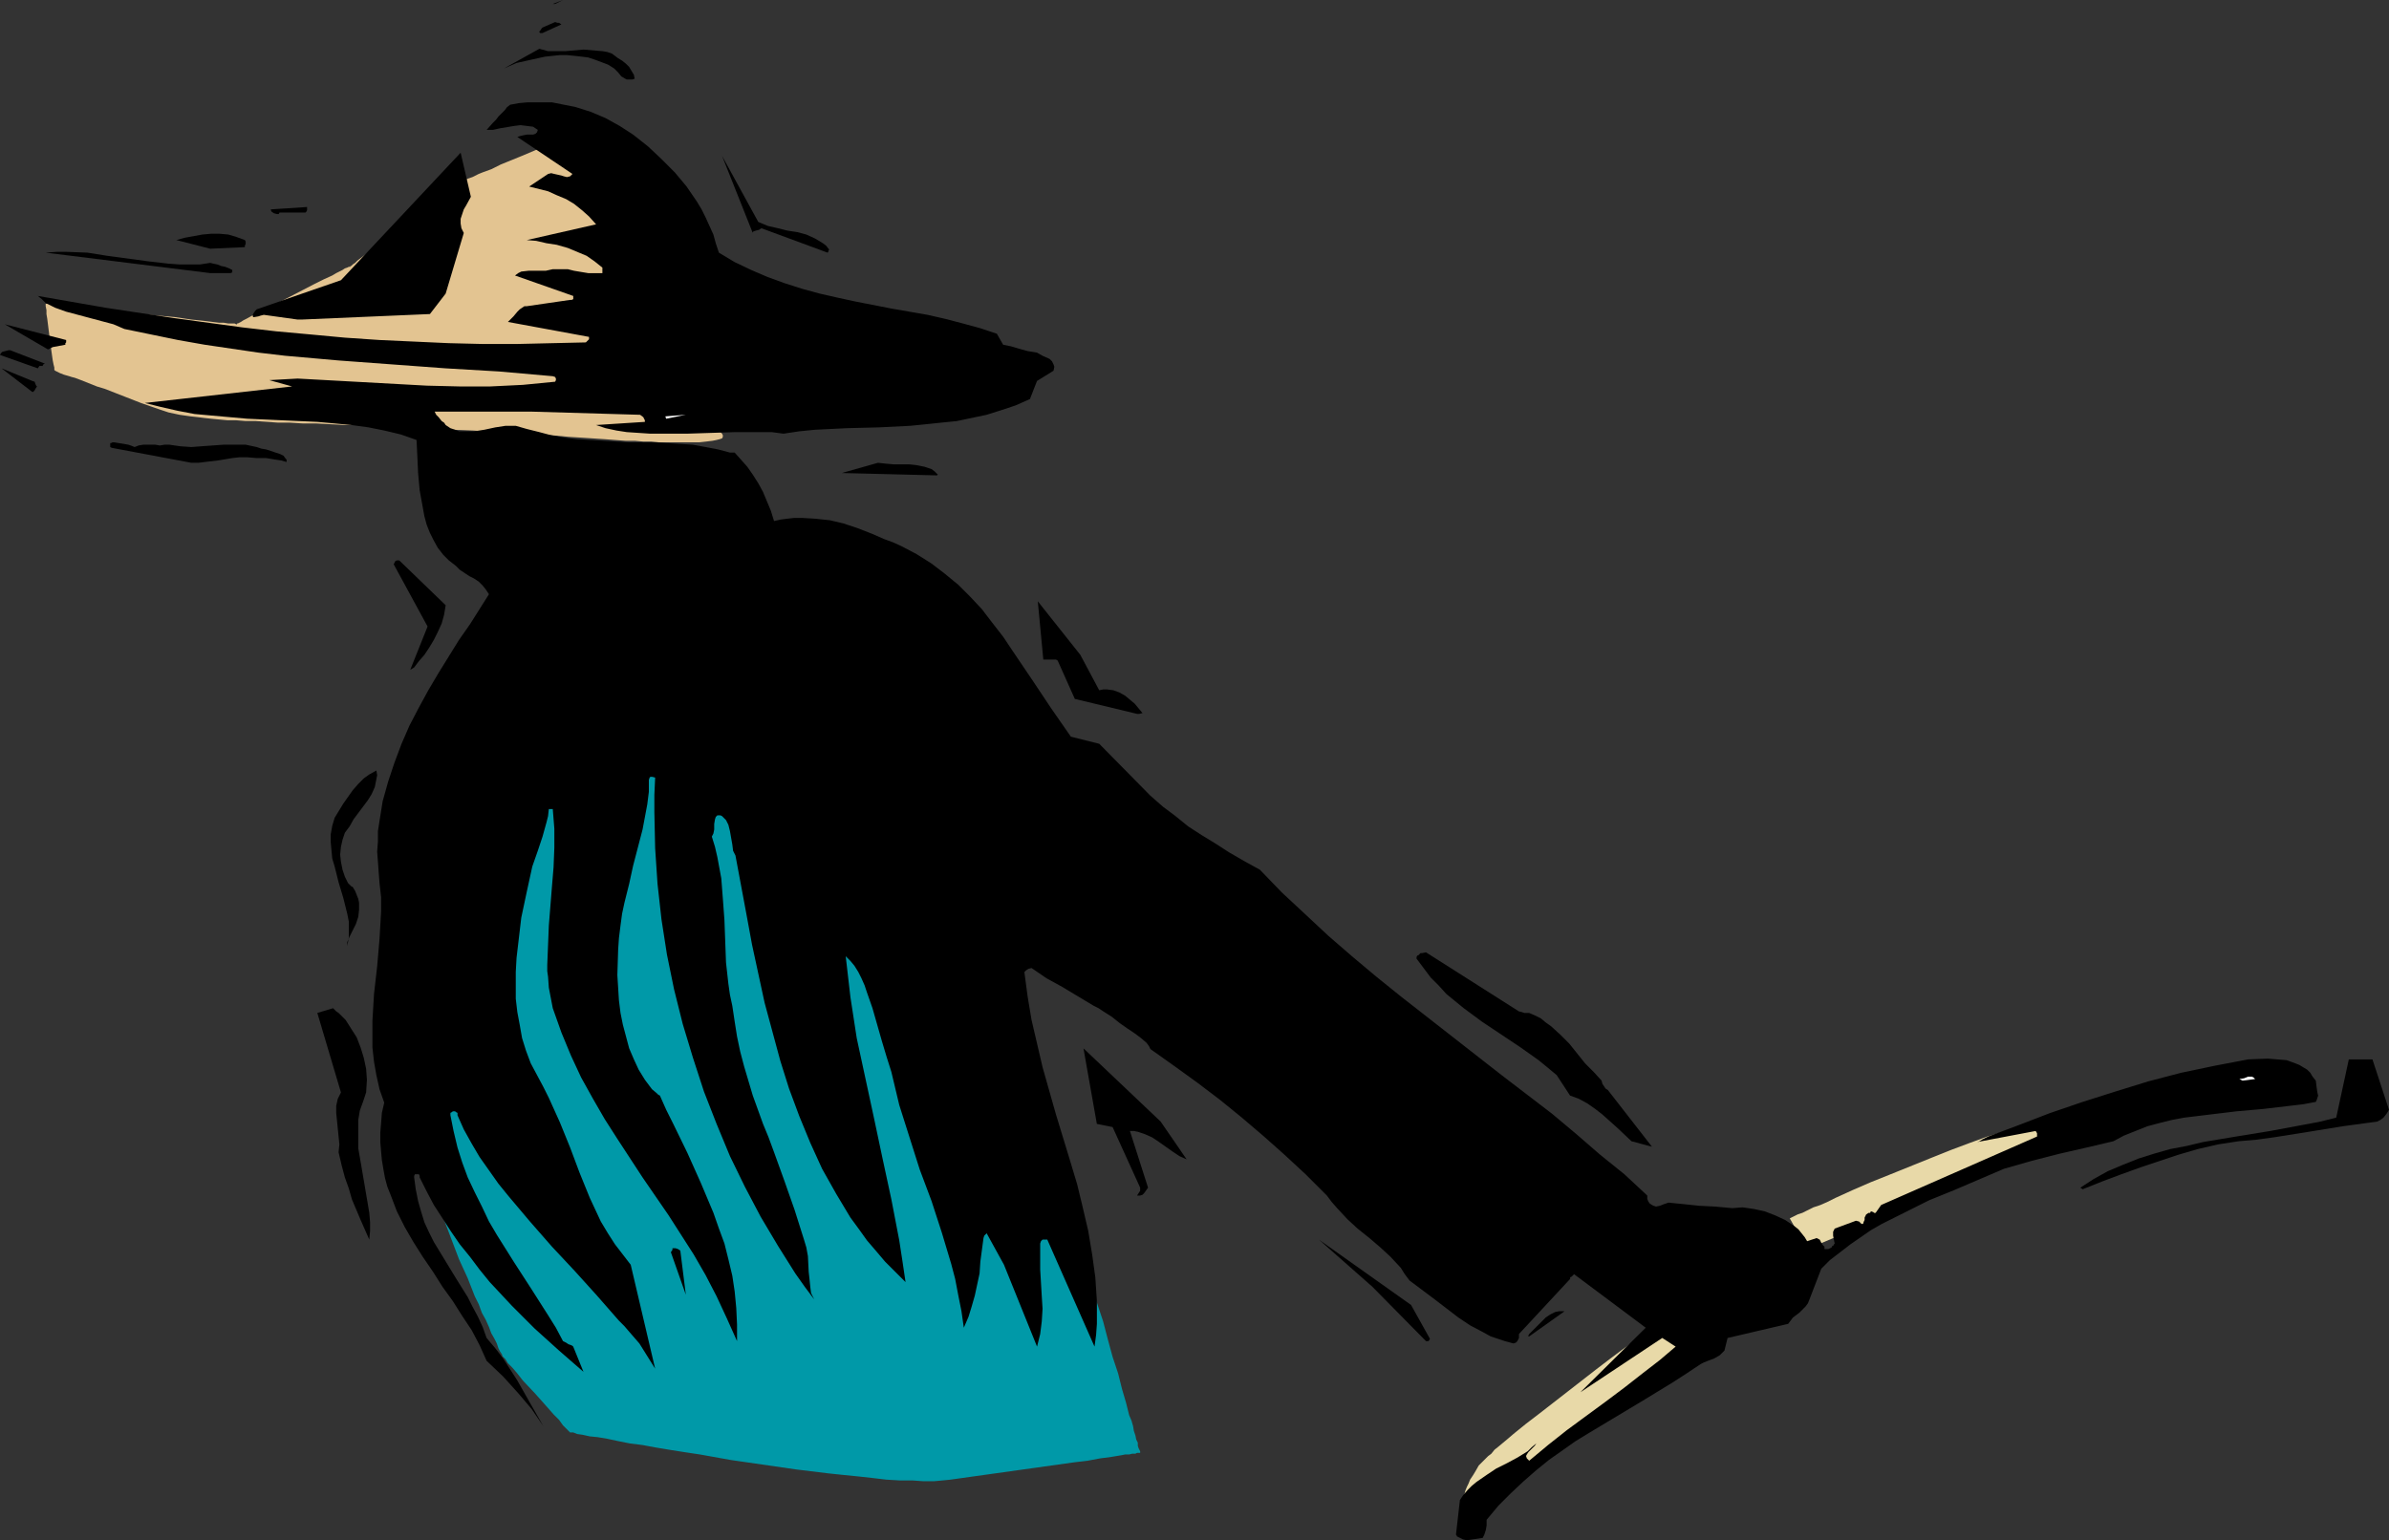 <?xml version="1.0" encoding="UTF-8" standalone="no"?>
<svg
   version="1.0"
   width="129.724mm"
   height="83.661mm"
   id="svg32"
   sodipodi:docname="Asian Man 1.wmf"
   xmlns:inkscape="http://www.inkscape.org/namespaces/inkscape"
   xmlns:sodipodi="http://sodipodi.sourceforge.net/DTD/sodipodi-0.dtd"
   xmlns="http://www.w3.org/2000/svg"
   xmlns:svg="http://www.w3.org/2000/svg">
  <rect width="100%" height="100%" fill="#333333" stroke="none"/>
  <sodipodi:namedview
     id="namedview32"
     pagecolor="#ffffff"
     bordercolor="#000000"
     borderopacity="0.25"
     inkscape:showpageshadow="2"
     inkscape:pageopacity="0.0"
     inkscape:pagecheckerboard="0"
     inkscape:deskcolor="#d1d1d1"
     inkscape:document-units="mm" />
  <defs
     id="defs1">
    <pattern
       id="WMFhbasepattern"
       patternUnits="userSpaceOnUse"
       width="6"
       height="6"
       x="0"
       y="0" />
  </defs>
  <path
     style="fill:#e8d9a8;fill-opacity:1;fill-rule:evenodd;stroke:none"
     d="m 367.316,250.115 3.555,6.301 52.843,-22.135 v -0.162 -0.485 l -0.162,-0.646 -0.485,-0.646 -0.323,-0.323 -0.485,-0.323 -0.646,-0.162 -0.808,-0.323 h -0.97 l -1.131,-0.162 h -1.454 l -1.454,0.162 -0.97,0.162 -1.131,0.162 -1.293,0.323 -1.293,0.485 -1.616,0.485 -1.616,0.485 -1.778,0.646 -1.778,0.646 -3.878,1.454 -4.04,1.616 -8.403,3.393 -4.04,1.616 -3.717,1.616 -1.778,0.808 -1.778,0.808 -1.616,0.808 -1.454,0.646 -1.454,0.485 -1.293,0.646 -0.97,0.485 -0.97,0.323 -0.646,0.323 -0.646,0.323 z"
     id="path1" />
  <path
     style="fill:#e8d9a8;fill-opacity:1;fill-rule:evenodd;stroke:none"
     d="m 339.683,272.089 v 0 l -0.323,0.162 -0.323,0.323 -0.485,0.485 -0.808,0.485 -0.646,0.485 -0.97,0.646 -2.101,1.616 -1.131,0.808 -2.586,1.939 -2.747,2.1 -2.909,2.262 -5.818,4.524 -2.909,2.262 -2.747,2.1 -2.586,2.1 -1.131,0.969 -0.97,0.808 -0.97,0.808 -0.808,0.646 -0.646,0.808 -0.646,0.485 -0.97,0.969 -0.97,0.969 -0.646,1.131 -0.485,0.808 -0.646,0.969 -0.323,0.808 -0.323,0.646 -0.323,0.808 -0.162,0.646 v 0.485 l -0.162,0.485 v 0.808 0.162 0.162 h 0.162 v 0 h 0.485 0.808 l 1.131,-0.323 1.131,-0.162 1.131,-0.485 1.131,-0.646 1.131,-0.808 0.485,-0.323 0.646,-0.646 0.808,-0.646 0.97,-0.808 2.262,-1.454 2.262,-1.777 2.424,-1.616 2.101,-1.616 1.131,-0.646 0.808,-0.646 0.646,-0.646 0.646,-0.323 0.162,-0.162 0.485,-0.323 0.485,-0.323 0.485,-0.485 0.646,-0.485 0.808,-0.485 1.778,-1.293 1.939,-1.293 2.101,-1.454 4.363,-3.231 2.424,-1.454 2.101,-1.616 1.939,-1.293 1.778,-1.293 0.808,-0.646 0.646,-0.485 0.646,-0.323 0.646,-0.485 0.323,-0.162 0.323,-0.323 h 0.162 l 0.162,-0.162 h -0.162 l -0.323,-0.162 -0.485,-0.323 -0.485,-0.323 -0.808,-0.485 -0.646,-0.485 -1.616,-1.131 -1.616,-0.969 -0.646,-0.485 -0.646,-0.323 -0.485,-0.323 -0.323,-0.323 h -0.162 z"
     id="path2" />
  <path
     style="fill:#e3c491;fill-opacity:1;fill-rule:evenodd;stroke:none"
     d="m 146.086,84.018 -0.97,0.162 -0.646,0.323 -0.485,0.162 -0.162,0.323 v 0.162 0.323 l 0.323,0.485 0.323,0.323 0.97,0.646 1.131,0.808 0.97,0.646 0.323,0.323 0.323,0.323 0.162,0.323 v 0.323 l -0.162,0.323 -0.485,0.162 -0.646,0.162 -0.808,0.162 -1.293,0.162 -1.454,0.162 h -0.97 -0.97 -2.262 -1.293 -1.293 -1.454 l -1.616,-0.162 h -1.616 l -1.778,-0.162 h -1.939 l -2.101,-0.162 -2.101,-0.162 -2.424,-0.162 -2.424,-0.162 -2.586,-0.162 -5.171,-0.485 -5.01,-0.162 -4.686,-0.323 -4.686,-0.323 L 92.92,88.219 88.718,88.057 84.678,87.734 80.962,87.572 77.406,87.411 74.013,87.249 H 70.781 L 67.71,87.088 64.802,86.926 H 62.054 l -2.586,-0.162 h -2.424 l -2.262,-0.162 -2.262,-0.162 h -2.101 l -1.939,-0.162 h -1.778 l -3.394,-0.323 -1.454,-0.162 -1.293,-0.162 -1.454,-0.162 -2.262,-0.323 -2.262,-0.485 -1.939,-0.646 -3.717,-1.293 -3.717,-1.454 -3.717,-1.454 -1.616,-0.485 -1.616,-0.646 -1.616,-0.646 -1.293,-0.485 -0.646,-0.162 -0.485,-0.162 -1.131,-0.323 -0.808,-0.323 -0.646,-0.323 -0.323,-0.162 v 0 L 11.15,75.939 V 75.455 l -0.162,-0.646 -0.162,-0.808 -0.162,-1.131 -0.162,-1.131 L 10.181,69.315 9.858,66.73 9.696,65.437 9.534,64.468 V 63.66 L 9.373,62.852 v -0.485 h 0.162 0.323 0.485 l 0.646,0.162 0.97,0.162 h 0.97 l 1.131,0.162 1.454,0.162 1.293,0.162 1.616,0.162 3.232,0.323 3.555,0.323 3.717,0.485 3.555,0.323 3.555,0.323 3.232,0.485 1.616,0.162 1.454,0.162 1.293,0.162 1.293,0.162 h 0.97 l 0.97,0.162 h 0.646 0.646 l 0.323,0.162 h 0.162 v -0.162 h 0.162 l 0.323,-0.162 0.323,-0.162 0.485,-0.323 0.646,-0.323 1.454,-0.808 1.778,-0.808 1.939,-0.969 8.726,-4.524 1.939,-0.969 1.778,-0.808 0.808,-0.485 0.646,-0.323 0.646,-0.323 0.485,-0.323 0.485,-0.162 0.323,-0.162 h 0.323 v -0.162 h 0.162 l 0.162,-0.162 0.162,-0.162 0.485,-0.323 0.485,-0.485 0.646,-0.485 0.646,-0.485 0.808,-0.646 1.778,-1.293 1.939,-1.454 2.101,-1.616 2.262,-1.616 4.363,-3.393 1.939,-1.454 1.778,-1.293 0.808,-0.646 0.808,-0.485 0.646,-0.485 0.485,-0.485 0.485,-0.323 0.323,-0.162 0.162,-0.162 h 0.162 v 0 l 0.162,-0.162 0.323,-0.162 0.485,-0.162 0.485,-0.162 0.646,-0.323 0.646,-0.323 0.808,-0.323 1.778,-0.646 1.939,-0.969 4.363,-1.777 4.202,-1.777 2.101,-0.808 1.778,-0.646 1.454,-0.646 0.808,-0.323 0.97,-0.323 0.323,-0.162 0.162,-0.162 v 0 l 0.162,0.162 0.323,0.323 0.323,0.162 0.323,0.323 0.646,0.808 1.131,0.808 0.97,1.131 1.131,1.131 1.293,1.293 1.293,1.454 1.293,1.616 2.586,3.231 1.131,1.777 1.131,1.777 0.97,1.777 0.808,1.777 0.323,0.969 0.485,1.131 0.808,2.424 0.97,2.585 0.808,2.908 1.939,6.14 1.939,6.14 0.97,3.07 0.808,2.747 0.646,2.585 0.323,1.131 0.323,1.131 0.323,0.969 0.323,0.808 0.162,0.808 0.162,0.646 0.162,0.485 0.162,0.323 z"
     id="path3" />
  <path
     style="fill:#0099a8;fill-opacity:1;fill-rule:evenodd;stroke:none"
     d="m 233.997,298.263 v -0.162 -0.162 l -0.162,-0.323 -0.162,-0.323 -0.162,-0.485 v -0.646 l -0.323,-0.646 -0.162,-0.808 -0.323,-0.969 -0.162,-0.969 -0.323,-1.131 -0.485,-1.131 -0.646,-2.585 -0.808,-2.747 -0.808,-3.231 -1.131,-3.393 -0.97,-3.555 -0.97,-3.716 -1.293,-3.878 -1.131,-3.878 -2.424,-8.24 -4.848,-16.965 -1.293,-4.039 -1.293,-4.039 -1.131,-3.878 -1.131,-3.716 -1.131,-3.393 -0.97,-3.393 -0.97,-3.07 -0.97,-2.908 -0.808,-2.424 -0.485,-1.131 -0.323,-1.131 -0.323,-0.969 -0.323,-0.969 -0.323,-0.646 -0.323,-0.808 -0.485,-1.293 -0.323,-1.293 -0.162,-1.454 -0.162,-1.616 0.162,-3.07 0.323,-3.393 0.485,-3.555 0.162,-3.393 v -3.555 l -0.162,-1.777 -0.323,-1.616 -0.323,-1.777 -0.646,-1.616 -0.808,-1.616 -0.97,-1.616 -1.293,-1.454 -1.454,-1.454 -1.778,-1.293 -2.101,-1.293 -2.262,-1.293 -1.293,-0.485 -1.454,-0.646 -1.454,-0.485 -1.616,-0.485 -1.616,-0.485 -1.778,-0.485 -1.778,-0.323 -1.939,-0.485 -2.101,-0.323 -2.101,-0.323 -2.262,-0.323 -2.424,-0.323 -2.424,-0.162 -2.586,-0.162 -5.333,-0.485 -5.01,-0.323 -4.848,-0.162 -4.525,-0.323 -4.525,-0.162 -4.202,-0.162 -4.04,-0.162 h -3.878 -3.717 -3.394 l -3.394,0.162 -3.07,0.162 -2.909,0.162 -2.747,0.323 -2.586,0.485 -2.424,0.323 -2.424,0.485 -1.939,0.646 -2.101,0.646 -1.778,0.646 -1.454,0.808 -1.454,0.969 -1.293,0.969 -1.293,0.969 -0.97,1.131 -0.808,1.293 -0.808,1.293 -0.485,1.454 -0.485,1.454 -0.323,1.616 -0.162,1.616 v 1.777 l -0.162,3.716 -0.162,3.878 v 4.039 l -0.162,4.039 -0.323,8.24 -0.323,8.24 -0.162,3.716 -0.162,3.878 -0.162,3.555 -0.162,3.231 v 3.07 l -0.162,2.747 v 4.362 0.969 l 0.162,1.131 0.162,1.293 0.323,1.454 0.485,1.454 0.485,1.616 0.485,1.777 0.485,1.777 1.293,3.716 1.616,4.039 3.07,8.079 1.778,3.878 1.454,3.716 0.808,1.616 0.646,1.777 0.808,1.454 0.646,1.454 0.485,1.293 0.646,1.131 0.485,0.969 0.323,0.969 0.323,0.646 0.323,0.485 0.162,0.323 v 0.162 0 l 0.162,0.162 0.162,0.162 0.323,0.323 0.485,0.808 0.97,0.969 0.97,1.131 1.131,1.454 2.586,2.747 2.586,2.908 1.131,1.293 1.131,1.131 0.808,1.131 0.646,0.646 0.323,0.323 0.162,0.162 0.162,0.162 0.162,0.162 v 0 h 0.162 0.485 l 0.808,0.323 1.131,0.162 1.454,0.323 1.616,0.162 1.939,0.323 2.262,0.485 2.424,0.485 2.586,0.323 2.586,0.485 2.909,0.485 3.07,0.485 3.232,0.485 6.302,1.131 13.413,1.939 6.626,0.808 3.07,0.323 3.232,0.323 2.909,0.323 2.747,0.323 2.747,0.162 h 2.586 l 2.262,0.162 h 2.101 l 1.778,-0.162 1.616,-0.162 25.371,-3.555 2.747,-0.323 2.586,-0.485 2.424,-0.323 1.939,-0.323 0.808,-0.162 h 0.808 l 0.646,-0.162 h 0.646 l 0.323,-0.162 h 0.323 z"
     id="path4" />
  <path
     style="fill:#000000;fill-opacity:1;fill-rule:evenodd;stroke:none"
     d="m 301.06,316.198 3.232,-0.485 0.162,-0.323 0.162,-0.323 0.323,-0.969 0.162,-0.969 v -1.131 l 2.424,-2.908 2.586,-2.585 2.586,-2.424 2.586,-2.262 2.586,-2.1 2.747,-1.939 2.747,-1.939 2.909,-1.777 5.656,-3.393 5.656,-3.393 5.818,-3.555 2.747,-1.777 2.909,-1.939 0.646,-0.323 0.808,-0.323 1.293,-0.485 1.131,-0.646 0.485,-0.485 0.485,-0.485 0.646,-2.585 12.443,-2.908 0.485,-0.646 0.485,-0.646 0.646,-0.485 0.646,-0.485 1.293,-1.293 0.485,-0.646 0.323,-0.808 2.424,-6.301 1.778,-1.777 2.101,-1.616 2.101,-1.616 2.101,-1.454 2.101,-1.454 2.262,-1.293 4.848,-2.424 4.848,-2.424 5.171,-2.1 10.181,-4.362 5.656,-1.616 5.656,-1.454 5.656,-1.293 5.494,-1.293 2.101,-1.131 2.424,-0.969 2.424,-0.969 2.424,-0.646 2.586,-0.646 2.586,-0.485 5.333,-0.646 5.333,-0.646 5.494,-0.485 5.494,-0.646 2.747,-0.323 2.586,-0.485 0.162,-0.323 0.162,-0.485 0.162,-0.485 -0.162,-0.646 -0.162,-1.131 -0.162,-1.293 -0.646,-0.808 -0.485,-0.808 -0.646,-0.646 -0.808,-0.485 -0.808,-0.485 -0.808,-0.323 -1.778,-0.646 -1.939,-0.162 -1.939,-0.162 -4.04,0.162 -6.787,1.293 -6.949,1.454 -6.787,1.777 -6.787,2.1 -6.626,2.1 -6.626,2.262 -6.302,2.424 -6.464,2.424 -0.646,0.323 -0.646,0.323 -0.485,0.323 -0.485,0.162 11.958,-2.262 0.162,0.162 0.162,0.323 v 0.646 l -31.997,14.057 -1.131,1.616 h -0.323 l -0.162,-0.162 -0.485,-0.162 -0.162,0.323 h -0.323 l -0.485,0.323 -0.323,0.646 v 0.485 l -0.162,0.323 -0.162,0.485 h -0.323 l -0.162,-0.162 -0.323,-0.323 -0.646,-0.162 -4.363,1.616 -0.162,0.323 -0.162,0.323 v 0.808 l 0.162,0.808 0.162,0.808 -0.162,0.162 v 0.162 l -0.323,0.162 -0.162,0.323 -0.646,0.323 h -0.323 -0.485 v -0.485 l -0.323,-0.323 -0.323,-0.485 -0.323,-0.646 v 0 l -0.323,-0.162 -0.323,-0.162 -1.939,0.646 -0.485,-0.808 -0.646,-0.808 -0.646,-0.808 -0.808,-0.646 -1.939,-1.293 -2.101,-0.969 -2.101,-0.808 -2.262,-0.485 -2.262,-0.323 -2.101,0.162 -1.778,-0.162 -1.778,-0.162 -3.232,-0.162 -3.07,-0.323 -3.232,-0.323 -0.97,0.323 -0.808,0.323 -0.808,0.162 -0.485,-0.162 -0.323,-0.162 -0.485,-0.323 -0.323,-0.485 -0.162,-0.485 v -0.646 l -4.686,-4.362 -5.01,-4.039 -4.848,-4.201 -5.01,-4.201 -10.342,-7.917 -10.342,-8.079 -10.342,-8.079 -5.01,-4.039 -5.01,-4.201 -4.848,-4.201 -4.848,-4.524 -4.686,-4.362 -4.525,-4.686 -3.232,-1.777 -3.07,-1.777 -2.747,-1.777 -2.909,-1.777 -2.747,-1.777 -2.586,-2.1 -2.586,-1.939 -2.586,-2.262 -10.504,-10.664 -5.818,-1.454 -4.04,-5.817 -3.878,-5.817 -4.04,-5.978 -1.939,-2.908 -2.262,-2.908 -2.101,-2.747 -2.424,-2.585 -2.424,-2.424 -2.747,-2.262 -2.747,-2.1 -3.07,-1.939 -3.07,-1.616 -1.778,-0.808 -1.778,-0.646 -2.586,-1.131 -2.909,-1.131 -2.909,-0.969 -2.747,-0.646 -3.07,-0.323 -2.747,-0.162 h -1.454 l -1.454,0.162 -1.293,0.162 -1.454,0.323 -0.646,-2.1 -0.808,-1.939 -0.808,-1.939 -0.97,-1.777 -1.131,-1.777 -1.131,-1.616 -1.293,-1.454 -1.293,-1.454 h -0.97 l -2.424,-0.646 -2.586,-0.485 -2.586,-0.485 -2.586,-0.162 -5.171,-0.323 h -5.333 l -5.333,-0.323 -5.333,-0.323 -2.586,-0.323 -2.747,-0.485 -2.424,-0.646 -2.586,-0.646 -1.131,-0.323 -1.131,-0.323 h -0.97 -1.131 l -2.101,0.323 -2.262,0.485 -2.101,0.323 h -0.97 -1.131 -0.97 l -0.808,-0.323 -0.97,-0.323 -0.97,-0.646 -0.323,-0.485 -0.485,-0.323 -0.646,-0.808 -0.485,-0.485 -0.323,-0.646 h 20.038 l 22.139,0.646 0.646,0.485 0.162,0.323 0.162,0.323 v 0.323 l -10.019,0.646 1.939,0.646 2.262,0.485 2.101,0.323 2.424,0.162 2.424,0.162 h 2.424 5.01 l 5.01,-0.162 5.01,-0.162 h 5.01 2.424 l 2.424,0.323 3.232,-0.485 3.232,-0.323 6.626,-0.323 6.464,-0.162 6.464,-0.323 3.232,-0.323 3.07,-0.323 3.232,-0.323 3.07,-0.646 3.07,-0.646 3.07,-0.969 2.909,-0.969 2.909,-1.293 1.454,-3.716 3.394,-2.1 0.162,-0.808 -0.162,-0.485 -0.323,-0.646 -0.485,-0.485 -1.454,-0.646 -1.131,-0.646 -1.939,-0.323 -1.778,-0.485 -1.616,-0.485 -1.616,-0.323 -1.293,-2.262 -3.394,-1.131 -3.555,-0.969 -3.717,-0.969 -3.555,-0.808 -7.434,-1.293 -7.434,-1.454 -3.717,-0.808 -3.555,-0.808 -3.555,-0.969 -3.555,-1.131 -3.555,-1.293 -3.394,-1.454 -3.394,-1.616 -3.232,-1.939 -0.646,-1.939 -0.485,-1.777 -0.808,-1.777 -0.808,-1.777 -0.808,-1.616 -0.97,-1.616 -2.101,-3.07 -2.424,-2.908 -2.747,-2.747 -2.747,-2.585 -3.07,-2.424 -2.747,-1.777 -2.909,-1.616 -3.07,-1.293 -3.07,-0.969 -1.616,-0.323 -1.616,-0.323 -1.616,-0.323 h -1.616 -1.778 -1.616 l -1.778,0.162 -1.778,0.323 -0.646,0.485 -0.485,0.646 -1.293,1.293 -0.485,0.646 -0.646,0.646 -1.293,1.454 h 1.293 l 1.454,-0.323 2.909,-0.485 1.293,-0.162 1.293,0.162 1.293,0.162 0.485,0.323 0.485,0.323 -0.162,0.485 -0.323,0.323 -0.485,0.162 h -0.646 -0.646 l -0.808,0.162 -0.646,0.162 -0.485,0.162 11.312,7.594 -0.485,0.485 -0.646,0.162 -0.646,-0.162 -0.485,-0.162 -1.454,-0.323 -0.646,-0.162 -0.646,0.162 -3.878,2.585 1.939,0.485 1.939,0.485 1.778,0.808 1.939,0.808 1.616,0.969 1.616,1.293 1.454,1.293 1.454,1.616 -14.221,3.231 1.939,0.162 2.101,0.485 2.101,0.323 2.262,0.646 1.939,0.808 1.939,0.808 1.616,1.131 1.616,1.293 v 1.131 h -1.454 -1.454 l -2.909,-0.485 -1.293,-0.323 h -1.616 -1.454 l -1.454,0.323 h -1.939 -1.616 l -1.454,0.162 -0.646,0.323 -0.646,0.485 11.958,4.201 v 0.323 0.323 l -0.323,0.162 h -0.323 l -8.888,1.293 h -0.485 l -0.485,0.323 -0.485,0.323 -0.485,0.485 -0.808,0.969 -1.131,1.131 16.645,3.07 v 0.485 l -0.323,0.323 -0.323,0.323 -7.11,0.162 -6.949,0.162 H 99.061 L 92.112,70.446 85.002,70.123 77.891,69.799 70.781,69.315 63.832,68.668 56.722,68.022 49.773,67.214 35.552,65.275 21.654,63.175 7.757,60.751 l 0.808,0.646 0.808,0.808 0.97,0.485 0.97,0.485 2.262,0.808 2.424,0.646 4.848,1.293 2.424,0.646 2.262,0.969 5.494,1.131 5.494,1.131 5.494,0.969 5.494,0.808 5.494,0.808 5.494,0.646 10.989,0.969 21.978,1.616 10.989,0.646 10.989,0.969 0.485,0.162 0.162,0.323 v 0.323 l -0.162,0.323 -6.626,0.646 -6.626,0.323 h -6.464 l -6.626,-0.162 -26.502,-1.454 -5.818,0.323 4.686,1.293 -30.219,3.393 3.232,0.808 3.555,0.808 3.394,0.646 3.555,0.323 7.272,0.646 7.11,0.323 7.272,0.323 3.555,0.323 3.394,0.323 3.555,0.485 3.232,0.646 3.394,0.808 3.232,1.131 0.162,3.231 0.162,3.555 0.323,3.555 0.646,3.555 0.323,1.777 0.485,1.777 0.646,1.616 0.808,1.616 0.808,1.454 1.131,1.454 1.131,1.131 1.454,1.131 0.808,0.808 0.97,0.646 0.97,0.646 0.97,0.485 0.97,0.646 0.808,0.808 0.646,0.808 0.646,0.969 -1.939,3.07 -1.939,3.07 -2.262,3.231 -2.101,3.393 -2.101,3.393 -2.101,3.555 -1.939,3.555 -1.939,3.716 -1.616,3.716 -1.454,3.878 -1.293,3.878 -1.131,4.039 -0.646,4.039 -0.323,2.1 v 2.1 l -0.162,2.1 0.162,2.1 0.162,2.262 0.162,2.1 0.323,2.908 v 2.908 l -0.162,2.908 -0.162,2.747 -0.485,5.655 -0.646,5.655 -0.323,5.493 v 2.747 2.747 l 0.323,2.908 0.485,2.747 0.646,2.908 0.97,2.747 -0.485,2.1 -0.162,2.1 -0.162,1.939 v 1.939 l 0.162,1.939 0.162,1.777 0.323,1.939 0.323,1.777 0.485,1.777 0.646,1.616 1.293,3.393 1.616,3.231 1.778,3.07 1.939,3.07 2.101,3.07 1.939,3.07 2.101,2.908 1.939,3.07 1.939,2.908 1.616,3.07 1.454,3.231 3.394,3.231 3.07,3.393 2.747,3.231 2.424,3.555 -2.586,-4.524 -2.747,-4.847 -2.909,-4.524 -1.616,-2.1 -1.778,-2.1 -0.808,-2.262 -0.97,-2.1 -1.131,-2.1 -0.97,-1.939 -2.424,-3.878 -2.262,-3.716 -2.262,-3.716 -0.97,-1.939 -0.97,-2.1 -0.646,-2.1 -0.646,-2.262 -0.485,-2.424 -0.323,-2.424 v -0.323 l 0.162,-0.323 h 0.323 0.323 0.162 l 0.162,0.323 v 0.162 0.162 l 1.454,2.908 1.454,2.747 1.778,2.747 1.778,2.747 1.778,2.585 2.101,2.585 1.939,2.585 2.101,2.585 4.525,4.847 4.686,4.686 5.01,4.524 5.01,4.362 -2.101,-5.17 -0.162,-0.162 -0.323,-0.162 -0.485,-0.162 -0.485,-0.323 -0.646,-0.323 -1.454,-2.747 -1.616,-2.585 -3.394,-5.332 -3.555,-5.493 -3.555,-5.655 -1.616,-2.747 -1.454,-3.07 -1.454,-2.908 -1.454,-3.07 -1.131,-3.07 -0.97,-3.07 -0.808,-3.393 -0.646,-3.231 v -0.485 l 0.323,-0.162 0.162,-0.162 h 0.485 l 0.162,0.162 0.323,0.162 v 0.323 0.162 l 1.293,2.908 1.616,2.908 1.616,2.747 1.939,2.747 1.939,2.747 2.101,2.585 4.363,5.17 4.525,5.17 4.686,5.009 4.525,5.009 4.525,5.17 1.131,1.131 0.97,1.131 2.101,2.424 1.616,2.585 1.616,2.585 -5.01,-21.328 -1.616,-2.1 -1.616,-2.1 -1.454,-2.262 -1.454,-2.424 -1.131,-2.424 -1.131,-2.424 -2.101,-5.17 -1.939,-5.17 -2.101,-5.17 -2.262,-5.009 -1.131,-2.262 -1.293,-2.424 -1.293,-2.424 -0.97,-2.585 -0.808,-2.585 -0.485,-2.747 -0.485,-2.585 -0.323,-2.747 v -2.747 -2.747 l 0.162,-2.908 0.323,-2.747 0.646,-5.493 1.131,-5.332 1.131,-5.17 1.131,-3.231 0.485,-1.454 0.485,-1.454 0.808,-2.908 0.323,-1.293 0.162,-1.454 h 0.808 l 0.323,4.039 v 3.878 l -0.162,4.039 -0.323,3.878 -0.646,8.079 -0.162,4.039 -0.162,4.039 v 1.293 l 0.162,1.131 0.162,2.262 0.808,4.201 1.778,5.009 1.939,4.686 2.101,4.524 2.424,4.362 2.424,4.201 2.586,4.039 5.171,7.917 5.333,7.755 2.586,4.039 2.586,4.039 2.424,4.201 2.262,4.362 2.101,4.524 2.101,4.686 v -3.393 l -0.162,-3.393 -0.323,-3.393 -0.485,-3.231 -0.808,-3.393 -0.808,-3.231 -1.131,-3.07 -1.131,-3.231 -1.293,-3.07 -1.293,-3.07 -2.747,-6.14 -2.909,-5.978 -1.454,-2.908 -1.293,-2.908 -0.323,-0.162 -0.323,-0.323 -0.97,-0.808 -1.454,-1.939 -1.293,-2.1 -0.97,-2.1 -0.97,-2.262 -0.646,-2.424 -0.646,-2.424 -0.485,-2.424 -0.323,-2.585 -0.162,-2.585 -0.162,-2.585 0.162,-5.17 0.162,-2.424 0.323,-2.585 0.323,-2.424 0.485,-2.262 0.97,-3.878 0.808,-3.716 0.97,-3.716 0.97,-3.716 0.485,-2.585 0.485,-2.585 0.323,-2.585 v -1.293 -1.131 l 0.162,-0.485 0.162,-0.162 h 0.323 l 0.646,0.162 -0.162,3.555 v 3.555 l 0.162,7.432 0.485,7.271 0.808,7.271 1.131,7.271 1.454,7.109 1.778,7.109 2.101,6.948 2.262,6.948 2.586,6.624 2.747,6.624 3.07,6.301 3.232,6.14 3.555,5.978 3.555,5.655 1.939,2.747 1.939,2.585 -0.646,-1.293 -0.162,-1.293 -0.162,-1.616 -0.162,-1.454 -0.162,-3.231 -0.323,-1.777 -0.485,-1.616 -0.97,-3.07 -0.97,-3.07 -2.101,-5.978 -2.101,-5.817 -1.131,-3.07 -1.131,-2.747 -2.101,-5.817 -1.778,-5.978 -0.808,-3.07 -0.646,-3.07 -0.485,-3.07 -0.485,-3.231 -0.485,-2.262 -0.323,-2.262 -0.485,-4.362 -0.323,-8.725 -0.323,-4.362 -0.323,-4.201 -0.808,-4.362 -0.485,-2.1 -0.646,-2.1 0.323,-0.646 0.162,-0.808 v -1.131 l 0.162,-0.969 0.162,-0.485 0.323,-0.323 h 0.646 l 0.323,0.162 0.485,0.485 0.323,0.323 0.485,0.969 0.323,1.293 0.485,2.747 0.162,1.293 0.485,0.969 2.262,12.118 1.131,6.14 1.293,5.978 1.293,5.978 1.616,5.978 1.616,5.978 1.778,5.655 2.101,5.655 2.262,5.493 2.424,5.332 2.909,5.17 1.454,2.424 1.454,2.424 1.778,2.424 1.616,2.262 1.939,2.262 1.778,2.1 2.101,2.1 2.101,2.1 -0.646,-4.362 -0.646,-4.201 -1.616,-8.402 -1.778,-8.24 -1.778,-8.402 -1.778,-8.24 -1.778,-8.24 -0.646,-4.201 -0.646,-4.201 -0.485,-4.201 -0.485,-4.201 0.97,0.969 0.808,0.969 0.808,1.293 0.646,1.293 0.646,1.454 0.485,1.454 1.131,3.231 0.97,3.393 0.97,3.393 0.97,3.231 0.97,3.07 0.808,3.393 0.808,3.393 2.101,6.624 2.101,6.624 2.424,6.463 2.101,6.463 1.939,6.463 0.808,3.07 0.646,3.393 0.646,3.231 0.485,3.393 0.97,-2.262 0.646,-2.1 0.646,-2.262 0.485,-2.262 0.485,-2.262 0.162,-2.424 0.646,-4.847 0.162,-0.485 0.323,-0.323 0.162,-0.162 v 0 l 3.555,6.463 6.787,16.804 0.323,-1.293 0.323,-1.293 0.323,-2.585 0.162,-2.585 -0.162,-2.585 -0.323,-5.493 v -2.585 -2.747 l 0.162,-0.485 0.323,-0.323 h 0.485 0.485 l 9.696,21.974 0.323,-2.424 0.162,-2.262 v -2.424 -2.262 l -0.323,-4.847 -0.646,-4.686 -0.808,-4.847 -1.131,-4.847 -1.131,-4.686 -1.454,-4.847 -2.909,-9.533 -2.747,-9.694 -1.131,-4.847 -1.131,-4.847 -0.808,-4.847 -0.646,-4.847 v -0.162 l 0.323,-0.323 0.485,-0.323 0.646,-0.162 3.07,2.1 3.232,1.777 3.232,1.939 3.232,1.939 0.97,0.485 0.97,0.646 1.778,1.131 1.616,1.293 1.616,1.131 1.454,0.969 1.293,0.969 1.131,0.969 0.485,0.646 0.323,0.646 5.01,3.555 4.686,3.393 4.686,3.555 4.363,3.555 4.363,3.716 4.363,3.878 4.363,4.039 4.363,4.362 0.97,1.293 1.131,1.293 2.101,2.262 2.101,1.939 2.424,1.939 2.262,1.939 2.101,1.939 2.101,2.262 0.808,1.293 0.97,1.293 2.586,1.939 2.586,1.939 4.848,3.716 2.424,1.616 2.747,1.454 1.454,0.808 1.454,0.485 1.454,0.485 1.778,0.485 0.485,-0.162 0.323,-0.323 0.323,-0.646 v -0.808 l 10.504,-11.31 v -0.323 l 0.323,-0.162 0.485,-0.485 14.706,10.987 -13.413,13.249 16.806,-11.149 2.747,1.777 -3.232,2.747 -3.555,2.747 -3.717,2.908 -3.878,2.908 -7.918,5.817 -3.878,3.07 -3.878,3.231 -0.323,-0.323 -0.162,-0.162 -0.162,-0.485 0.162,-0.323 0.323,-0.485 0.485,-0.485 0.485,-0.485 0.323,-0.323 0.323,-0.485 -0.97,0.808 -0.808,0.808 -2.101,1.293 -2.101,1.131 -2.262,1.131 -1.939,1.293 -2.101,1.454 -0.97,0.808 -0.808,0.808 -0.97,1.131 -0.646,0.969 -0.808,7.109 0.162,0.162 v 0.162 l 0.646,0.323 0.646,0.323 z"
     id="path5" />
  <path
     style="fill:#000000;fill-opacity:1;fill-rule:evenodd;stroke:none"
     d="m 292.657,275.32 h 0.485 l 0.162,-0.162 0.162,-0.323 -3.878,-6.948 -18.907,-13.411 10.989,9.694 z"
     id="path6" />
  <path
     style="fill:#000000;fill-opacity:1;fill-rule:evenodd;stroke:none"
     d="m 313.827,274.351 7.272,-5.17 h -1.131 l -0.808,0.162 -0.97,0.485 -0.97,0.646 -1.778,1.777 -1.616,1.616 -0.162,0.323 v 0.162 z"
     id="path7" />
  <path
     style="fill:#000000;fill-opacity:1;fill-rule:evenodd;stroke:none"
     d="m 140.753,265.787 -1.131,-9.048 -0.485,-0.323 -0.485,-0.162 h -0.485 -0.162 v 0.323 l -0.323,0.485 z"
     id="path8" />
  <path
     style="fill:#000000;fill-opacity:1;fill-rule:evenodd;stroke:none"
     d="m 75.79,254.477 0.162,-1.777 v -1.777 l -0.162,-1.939 -0.323,-1.939 -1.293,-7.594 -0.646,-3.716 v -1.939 -1.939 -1.939 l 0.323,-1.939 0.646,-1.777 0.646,-1.939 0.162,-2.585 -0.162,-2.262 -0.485,-2.262 -0.646,-2.1 -0.808,-2.1 -1.131,-1.777 -1.131,-1.777 -1.454,-1.454 -0.485,-0.323 -0.323,-0.323 -0.162,-0.162 -0.162,-0.162 -3.232,0.969 4.848,16.319 -0.323,0.646 -0.323,0.646 -0.323,1.454 v 1.454 l 0.162,1.616 0.323,3.231 0.162,1.616 -0.162,1.616 0.646,2.747 0.646,2.424 0.808,2.262 0.646,2.262 1.778,4.201 z"
     id="path9" />
  <path
     style="fill:#000000;fill-opacity:1;fill-rule:evenodd;stroke:none"
     d="m 233.997,245.429 0.485,-0.162 0.323,-0.323 0.808,-1.131 -3.717,-11.633 h 0.808 l 0.808,0.162 1.454,0.485 1.454,0.646 1.454,0.969 2.747,1.939 1.454,0.969 1.454,0.646 -5.333,-7.755 -15.837,-15.026 2.747,15.511 3.232,0.646 5.656,12.441 v 0.323 0.323 l -0.323,0.485 -0.323,0.485 z"
     id="path10" />
  <path
     style="fill:#000000;fill-opacity:1;fill-rule:evenodd;stroke:none"
     d="m 427.432,244.137 4.04,-1.616 3.878,-1.454 4.04,-1.454 3.878,-1.293 3.878,-1.293 3.878,-1.131 4.202,-0.969 4.202,-0.646 3.717,-0.323 3.555,-0.485 7.11,-1.131 6.949,-1.131 7.11,-0.969 0.646,-0.323 0.646,-0.485 0.646,-0.808 0.485,-0.808 -3.394,-10.341 h -4.848 l -2.586,11.956 -3.232,0.808 -3.394,0.646 -6.949,1.293 -6.949,1.131 -6.787,1.131 -3.394,0.808 -3.394,0.646 -3.394,0.969 -3.07,0.969 -3.232,1.293 -3.07,1.293 -2.909,1.616 -2.747,1.777 z"
     id="path11" />
  <path
     style="fill:#000000;fill-opacity:1;fill-rule:evenodd;stroke:none"
     d="m 339.036,235.412 -9.05,-11.633 -0.485,-0.323 -0.323,-0.485 -0.323,-0.485 -0.162,-0.646 -1.616,-1.777 -1.778,-1.777 -3.232,-4.039 -1.778,-1.777 -1.939,-1.777 -1.131,-0.808 -0.97,-0.808 -1.293,-0.646 -1.131,-0.485 h -0.97 l -0.485,-0.162 -0.646,-0.162 -19.069,-12.118 -0.808,0.162 h -0.323 l -0.323,0.323 -0.162,0.162 h -0.162 l -0.162,0.323 v 0.323 l 1.454,1.939 1.454,1.939 1.616,1.616 1.616,1.777 1.778,1.454 1.778,1.454 3.717,2.747 3.878,2.585 3.878,2.585 3.878,2.747 1.778,1.454 1.939,1.616 2.747,4.201 1.778,0.646 1.778,0.969 1.616,1.131 1.454,1.131 3.07,2.747 2.909,2.747 z"
     id="path12" />
  <path
     style="fill:#ffffff;fill-opacity:1;fill-rule:evenodd;stroke:none"
     d="m 438.42,225.879 18.584,-3.716 z"
     id="path13" />
  <path
     style="fill:#ffffff;fill-opacity:1;fill-rule:evenodd;stroke:none"
     d="m 460.236,221.839 2.586,-0.323 -0.323,-0.323 -0.323,-0.162 h -0.808 l -0.808,0.323 -0.97,0.162 z"
     id="path14" />
  <path
     style="fill:#000000;fill-opacity:1;fill-rule:evenodd;stroke:none"
     d="m 71.266,193.403 0.485,-1.131 0.646,-1.293 0.646,-1.293 0.485,-1.454 0.162,-1.454 v -1.454 l -0.162,-0.808 -0.323,-0.808 -0.323,-0.808 -0.485,-0.808 -0.323,-0.162 -0.323,-0.323 -0.162,-0.162 -0.162,-0.162 -0.646,-1.293 -0.485,-1.454 -0.323,-1.616 -0.162,-1.454 0.162,-1.616 0.323,-1.454 0.485,-1.454 0.97,-1.293 0.808,-1.454 0.97,-1.293 1.939,-2.585 0.808,-1.293 0.646,-1.454 0.323,-1.616 0.162,-0.808 -0.162,-0.969 -1.454,0.808 -1.131,0.808 -1.131,1.131 -1.131,1.293 -1.939,2.747 -1.778,2.908 -0.485,1.616 -0.323,1.777 v 1.616 l 0.162,1.777 0.162,1.616 0.485,1.616 0.808,3.231 0.97,3.231 0.808,3.231 0.323,1.616 v 1.616 1.616 l -0.323,1.777 z"
     id="path15" />
  <path
     style="fill:#000000;fill-opacity:1;fill-rule:evenodd;stroke:none"
     d="m 233.35,146.547 h 0.485 l 0.646,-0.162 -1.616,-1.939 -0.97,-0.808 -0.97,-0.808 -1.131,-0.646 -1.293,-0.485 -1.293,-0.162 h -0.808 l -0.808,0.162 -3.878,-7.271 -8.726,-10.987 1.131,11.956 h 2.101 0.162 0.323 l 0.323,0.162 0.162,0.323 3.394,7.594 z"
     id="path16" />
  <path
     style="fill:#000000;fill-opacity:1;fill-rule:evenodd;stroke:none"
     d="m 85.002,137.014 0.97,-1.293 1.131,-1.293 0.97,-1.454 0.97,-1.616 0.808,-1.616 0.808,-1.777 0.485,-1.777 0.323,-1.939 -9.534,-9.21 h -0.485 l -0.323,0.162 -0.162,0.323 -0.162,0.323 6.949,12.764 -3.555,8.886 z"
     id="path17" />
  <path
     style="fill:#000000;fill-opacity:1;fill-rule:evenodd;stroke:none"
     d="m 192.304,97.59 0.162,-0.162 -0.646,-0.646 -0.646,-0.485 -1.454,-0.485 -1.616,-0.323 -1.454,-0.162 h -3.232 l -1.778,-0.162 -1.454,-0.162 -7.434,2.1 z"
     id="path18" />
  <path
     style="fill:#000000;fill-opacity:1;fill-rule:evenodd;stroke:none"
     d="m 39.269,95.005 h 1.454 l 1.293,-0.162 2.747,-0.323 2.909,-0.485 1.454,-0.162 h 1.616 l 1.939,0.162 h 1.939 l 1.939,0.323 1.131,0.162 1.131,0.323 V 94.359 l -0.162,-0.162 -0.485,-0.646 -0.646,-0.323 -0.97,-0.323 -1.939,-0.646 -0.97,-0.162 -0.97,-0.323 -2.262,-0.485 h -2.262 -2.262 l -2.262,0.162 -2.262,0.162 -2.101,0.162 -2.262,-0.162 -2.262,-0.323 h -0.97 l -0.97,0.162 -0.97,-0.162 h -0.808 -1.616 l -0.97,0.162 -0.808,0.323 -0.808,-0.323 -0.485,-0.162 -0.97,-0.162 -0.97,-0.162 -0.97,-0.162 h -0.323 l -0.323,0.162 h -0.162 v 0.323 0.323 0.162 l 0.323,0.162 z"
     id="path19" />
  <path
     style="fill:#ffffff;fill-opacity:1;fill-rule:evenodd;stroke:none"
     d="m 136.713,85.957 4.04,-0.808 -4.202,0.323 z"
     id="path20" />
  <path
     style="fill:#000000;fill-opacity:1;fill-rule:evenodd;stroke:none"
     d="M 6.626,80.463 H 6.787 L 7.11,80.14 7.272,79.817 7.595,79.332 7.434,79.171 7.272,78.848 7.11,78.363 6.626,78.201 0.323,75.616 Z"
     id="path21" />
  <path
     style="fill:#ffffff;fill-opacity:1;fill-rule:evenodd;stroke:none"
     d="m 115.544,78.201 6.949,-0.162 z"
     id="path22" />
  <path
     style="fill:#000000;fill-opacity:1;fill-rule:evenodd;stroke:none"
     d="m 8.08,75.131 h 0.323 0.323 l 0.162,-0.323 0.323,-0.162 -7.11,-2.747 v 0 H 1.778 L 1.131,72.061 0.485,72.223 0.162,72.546 0,72.869 7.757,75.616 Z"
     id="path23" />
  <path
     style="fill:#000000;fill-opacity:1;fill-rule:evenodd;stroke:none"
     d="m 10.827,71.254 2.586,-0.485 v -0.162 -0.162 l 0.162,-0.162 V 69.799 L 0.97,66.568 9.858,71.738 Z"
     id="path24" />
  <path
     style="fill:#000000;fill-opacity:1;fill-rule:evenodd;stroke:none"
     d="m 61.893,65.599 26.341,-1.131 3.232,-4.201 3.717,-12.441 -0.485,-0.969 -0.162,-0.969 v -0.969 l 0.323,-0.969 0.323,-0.969 0.485,-0.808 0.97,-1.777 -2.101,-9.048 -24.563,26.175 -17.291,5.978 -0.323,0.323 -0.323,0.485 -0.162,0.323 v 0.323 l 0.162,0.162 0.97,-0.162 0.485,-0.162 0.646,-0.162 6.949,0.969 z"
     id="path25" />
  <path
     style="fill:#000000;fill-opacity:1;fill-rule:evenodd;stroke:none"
     d="m 43.147,56.066 h 4.202 l 0.323,-0.162 v -0.485 l -0.323,-0.162 -0.323,-0.162 -0.808,-0.323 -0.808,-0.162 -0.808,-0.323 -0.808,-0.162 -0.646,-0.162 -2.101,0.323 h -2.262 -1.939 l -2.262,-0.162 -4.202,-0.485 -8.403,-1.131 -4.04,-0.646 -4.202,-0.162 h -2.101 l -2.262,0.162 z"
     id="path26" />
  <path
     style="fill:#000000;fill-opacity:1;fill-rule:evenodd;stroke:none"
     d="m 169.841,51.865 0.162,-0.162 v -0.162 l 0.162,-0.323 -0.646,-0.808 -0.646,-0.485 -0.808,-0.485 -0.808,-0.485 -1.778,-0.808 -1.778,-0.485 -2.101,-0.323 -1.939,-0.485 -2.101,-0.485 -1.939,-0.808 -7.434,-13.572 6.302,15.834 v -0.162 l 0.162,-0.162 0.485,-0.162 0.646,-0.162 0.485,-0.323 z"
     id="path27" />
  <path
     style="fill:#000000;fill-opacity:1;fill-rule:evenodd;stroke:none"
     d="m 43.147,51.057 7.11,-0.323 v -0.162 -0.162 l 0.162,-0.323 v -0.485 l -0.162,-0.323 -1.778,-0.646 -1.616,-0.485 -1.778,-0.162 h -1.778 l -1.778,0.162 -1.778,0.323 -1.778,0.323 -1.778,0.485 z"
     id="path28" />
  <path
     style="fill:#000000;fill-opacity:1;fill-rule:evenodd;stroke:none"
     d="m 57.368,43.625 h 5.01 0.323 l 0.162,-0.162 0.162,-0.323 v -0.646 l -7.434,0.485 v 0.162 l 0.162,0.323 0.485,0.323 0.646,0.162 h 0.323 z"
     id="path29" />
  <path
     style="fill:#000000;fill-opacity:1;fill-rule:evenodd;stroke:none"
     d="m 129.28,16.319 h 0.485 l 0.485,-0.162 -0.162,-0.808 -0.485,-0.808 -0.485,-0.808 -0.646,-0.646 -0.808,-0.646 -0.808,-0.485 -0.646,-0.485 -0.646,-0.485 -0.97,-0.323 -0.97,-0.162 -1.939,-0.162 -1.939,-0.162 -3.717,0.323 h -1.778 -1.778 l -1.778,-0.485 -7.272,4.039 2.586,-1.131 2.909,-0.646 2.909,-0.646 3.07,-0.323 h 1.454 l 1.616,0.162 1.454,0.162 1.293,0.162 1.454,0.485 1.293,0.485 1.293,0.485 1.293,0.808 0.808,0.808 0.646,0.808 0.808,0.485 0.323,0.162 h 0.485 z"
     id="path30" />
  <path
     style="fill:#000000;fill-opacity:1;fill-rule:evenodd;stroke:none"
     d="m 111.342,6.786 3.878,-1.777 -0.485,-0.323 h -0.323 l -0.485,-0.162 -2.586,1.131 v 0 l -0.162,0.162 -0.323,0.485 -0.162,0.162 v 0.162 l 0.162,0.162 z"
     id="path31" />
  <path
     style="fill:#000000;fill-opacity:1;fill-rule:evenodd;stroke:none"
     d="m 113.928,0.808 0.323,-0.162 0.323,-0.162 0.323,-0.162 L 115.544,0 v 0 l -2.101,0.808 z"
     id="path32" />
</svg>
